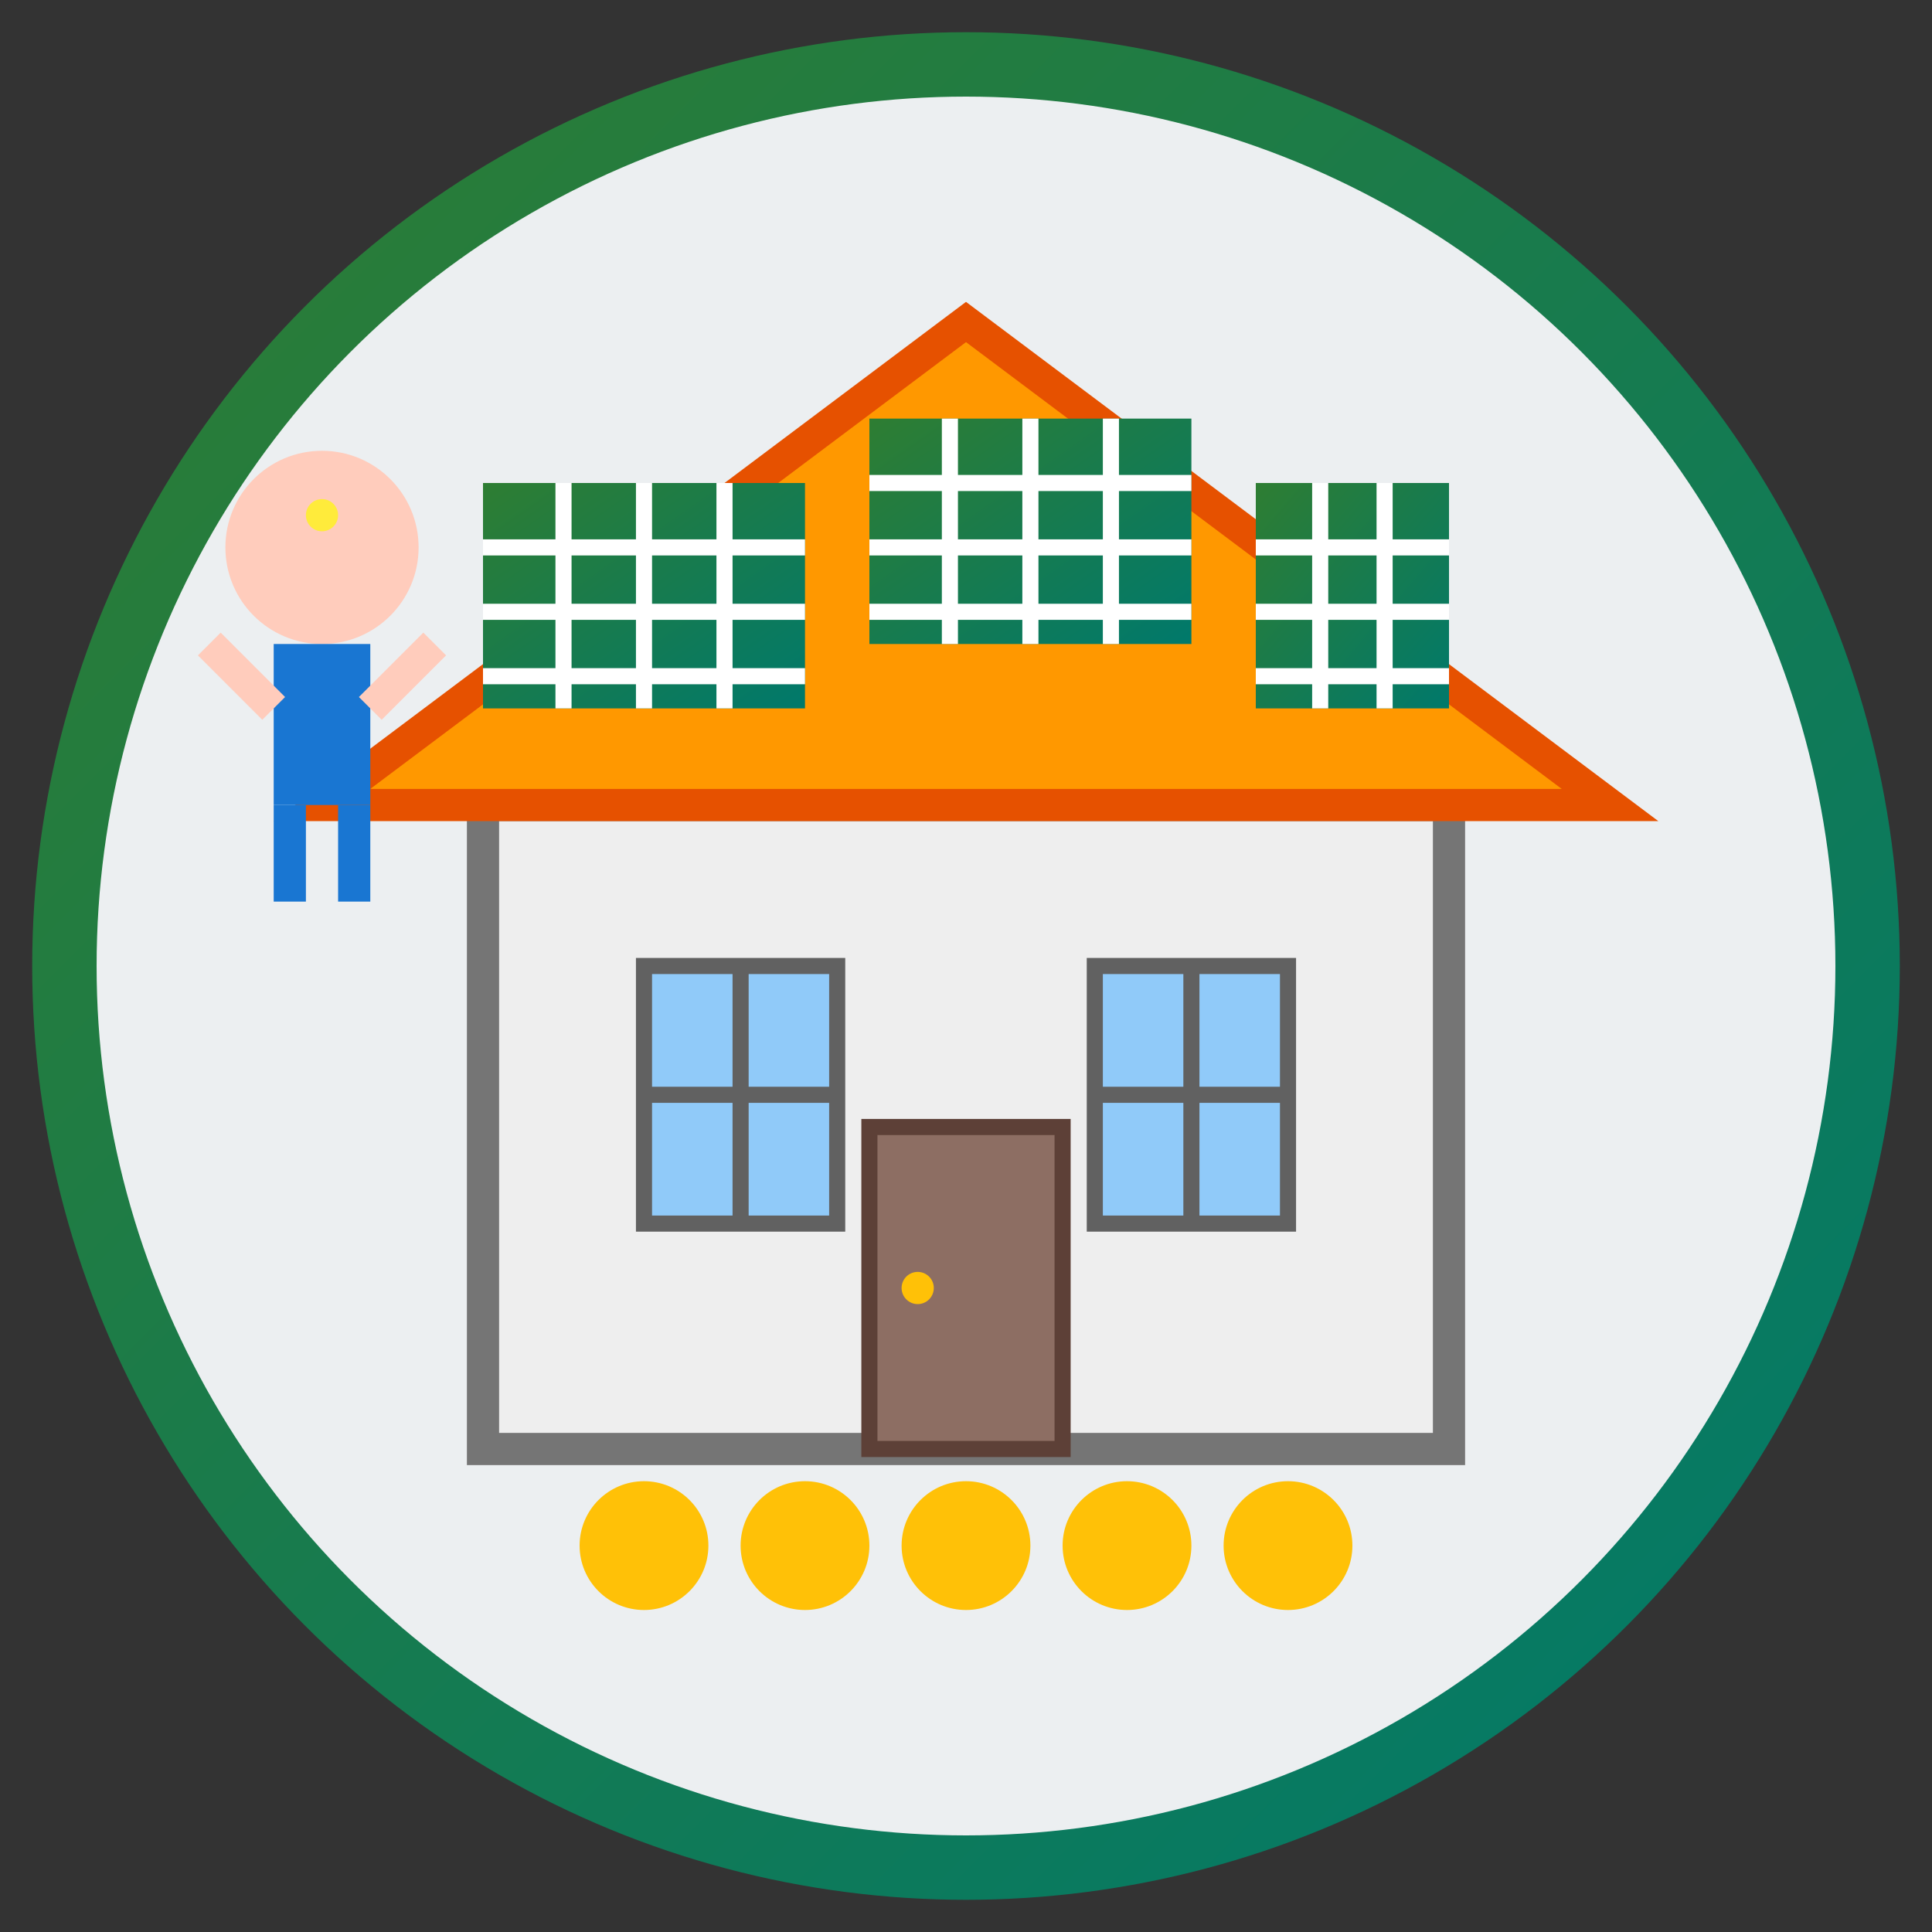<svg xmlns="http://www.w3.org/2000/svg" width="60" height="60" viewBox="0 0 60 60">
  <rect x="0" y="0" width="60" height="60" fill="#333333" stroke="none"/>
  <defs>
    <linearGradient id="installGradient" x1="0%" y1="0%" x2="100%" y2="100%">
      <stop offset="0%" stop-color="#2E7D32" />
      <stop offset="100%" stop-color="#00796B" />
    </linearGradient>
  </defs>
  
  <!-- Background circle -->
  <circle cx="30" cy="30" r="28" fill="#ECEFF1" stroke="url(#installGradient)" stroke-width="2" />
  
  <!-- House with solar panel installation -->
  <g>
    <!-- House base -->
    <rect x="15" y="25" width="30" height="20" fill="#EEEEEE" stroke="#757575" stroke-width="1" />
    
    <!-- Roof base -->
    <polygon points="10,25 30,10 50,25" fill="#FF9800" stroke="#E65100" stroke-width="1" />
    
    <!-- Window left -->
    <rect x="20" y="30" width="6" height="8" fill="#90CAF9" stroke="#616161" stroke-width="0.5" />
    <line x1="23" y1="30" x2="23" y2="38" stroke="#616161" stroke-width="0.5" />
    <line x1="20" y1="34" x2="26" y2="34" stroke="#616161" stroke-width="0.5" />
    
    <!-- Window right -->
    <rect x="34" y="30" width="6" height="8" fill="#90CAF9" stroke="#616161" stroke-width="0.5" />
    <line x1="37" y1="30" x2="37" y2="38" stroke="#616161" stroke-width="0.5" />
    <line x1="34" y1="34" x2="40" y2="34" stroke="#616161" stroke-width="0.5" />
    
    <!-- Door -->
    <rect x="27" y="35" width="6" height="10" fill="#8D6E63" stroke="#5D4037" stroke-width="0.5" />
    <circle cx="28.5" cy="40" r="0.5" fill="#FFC107" />
    
    <!-- Solar panels on roof -->
    <g>
      <!-- Left panel -->
      <rect x="15" y="15" width="10" height="7" fill="url(#installGradient)" />
      <!-- Panel grid lines -->
      <line x1="15" y1="17" x2="25" y2="17" stroke="#FFFFFF" stroke-width="0.5" />
      <line x1="15" y1="19" x2="25" y2="19" stroke="#FFFFFF" stroke-width="0.5" />
      <line x1="15" y1="21" x2="25" y2="21" stroke="#FFFFFF" stroke-width="0.5" />
      
      <line x1="17.5" y1="15" x2="17.5" y2="22" stroke="#FFFFFF" stroke-width="0.5" />
      <line x1="20" y1="15" x2="20" y2="22" stroke="#FFFFFF" stroke-width="0.5" />
      <line x1="22.5" y1="15" x2="22.5" y2="22" stroke="#FFFFFF" stroke-width="0.5" />
      
      <!-- Middle panel -->
      <rect x="27" y="13" width="10" height="7" fill="url(#installGradient)" />
      <!-- Panel grid lines -->
      <line x1="27" y1="15" x2="37" y2="15" stroke="#FFFFFF" stroke-width="0.5" />
      <line x1="27" y1="17" x2="37" y2="17" stroke="#FFFFFF" stroke-width="0.5" />
      <line x1="27" y1="19" x2="37" y2="19" stroke="#FFFFFF" stroke-width="0.5" />
      
      <line x1="29.5" y1="13" x2="29.5" y2="20" stroke="#FFFFFF" stroke-width="0.5" />
      <line x1="32" y1="13" x2="32" y2="20" stroke="#FFFFFF" stroke-width="0.5" />
      <line x1="34.5" y1="13" x2="34.5" y2="20" stroke="#FFFFFF" stroke-width="0.5" />
      
      <!-- Right panel -->
      <rect x="39" y="15" width="6" height="7" fill="url(#installGradient)" />
      <!-- Panel grid lines -->
      <line x1="39" y1="17" x2="45" y2="17" stroke="#FFFFFF" stroke-width="0.5" />
      <line x1="39" y1="19" x2="45" y2="19" stroke="#FFFFFF" stroke-width="0.5" />
      <line x1="39" y1="21" x2="45" y2="21" stroke="#FFFFFF" stroke-width="0.5" />
      
      <line x1="41" y1="15" x2="41" y2="22" stroke="#FFFFFF" stroke-width="0.5" />
      <line x1="43" y1="15" x2="43" y2="22" stroke="#FFFFFF" stroke-width="0.5" />
    </g>
    
    <!-- Worker installing panel -->
    <g transform="translate(10, 17)">
      <circle cx="0" cy="0" r="3" fill="#FFCCBC" /> <!-- Head -->
      <rect x="-1.5" y="3" width="3" height="5" fill="#1976D2" /> <!-- Body -->
      <rect x="-1.5" y="8" width="1" height="3" fill="#1976D2" /> <!-- Left leg -->
      <rect x="0.5" y="8" width="1" height="3" fill="#1976D2" /> <!-- Right leg -->
      <line x1="-1.5" y1="5" x2="-3.5" y2="3" stroke="#FFCCBC" stroke-width="1" /> <!-- Left arm -->
      <line x1="1.5" y1="5" x2="3.5" y2="3" stroke="#FFCCBC" stroke-width="1" /> <!-- Right arm -->
      <circle cx="0" cy="-1" r="0.5" fill="#FFEB3B" /> <!-- Helmet -->
    </g>
  </g>
  
  <!-- Circular step indicators -->
  <g transform="translate(30, 48)">
    <circle cx="-10" cy="0" r="2" fill="#FFC107" />
    <circle cx="-5" cy="0" r="2" fill="#FFC107" />
    <circle cx="0" cy="0" r="2" fill="#FFC107" />
    <circle cx="5" cy="0" r="2" fill="#FFC107" />
    <circle cx="10" cy="0" r="2" fill="#FFC107" />
  </g>
</svg>
